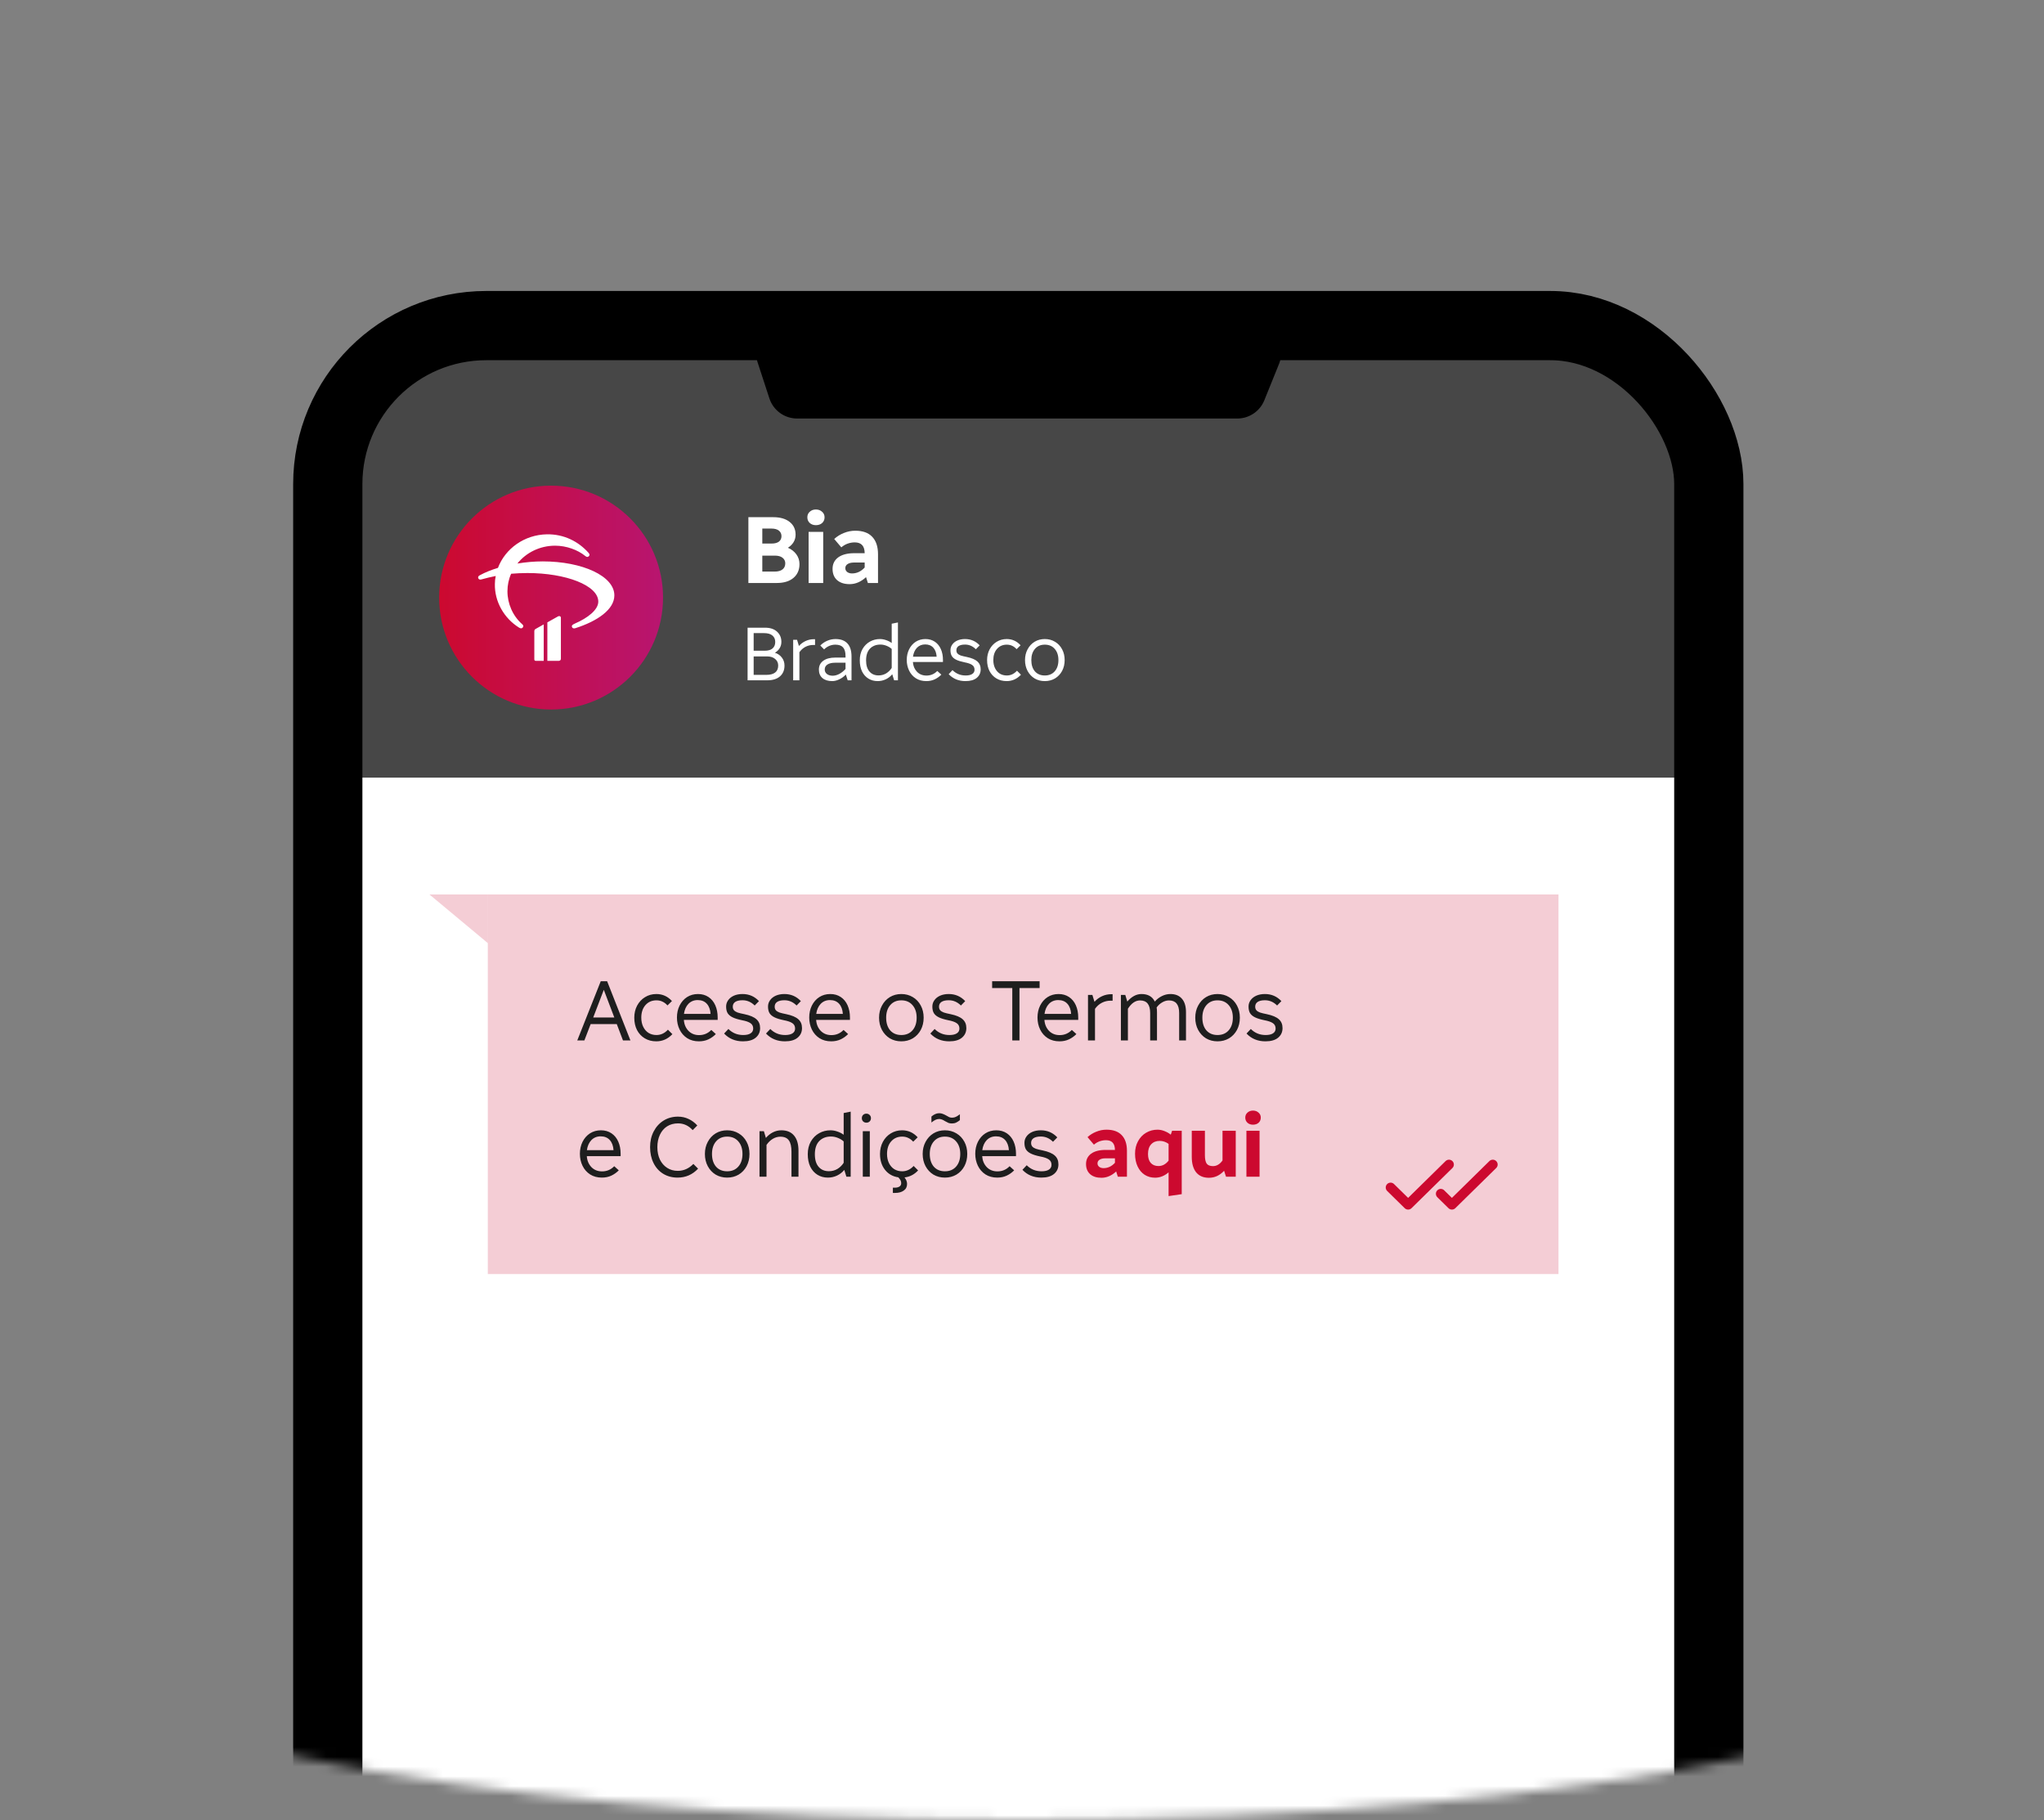 <svg width="210" height="187" viewBox="0 0 210 187" fill="none" xmlns="http://www.w3.org/2000/svg">
<rect x="0" y="0" width="210" height="187" fill="#808080" stroke="none"/>
<mask id="mask0_40_496" style="mask-type:alpha" maskUnits="userSpaceOnUse" x="0" y="0" width="210" height="187">
<path d="M210 164.88C210 177.097 163.014 187 105.055 187C47.095 187 0.11 177.097 0.11 164.88C0.11 152.664 -4.917 5.433 53.042 5.433C82.108 5.433 156.221 -17.617 182.843 31.239C209.307 79.807 210 158.79 210 164.88Z" fill="#EDEDED"/>
</mask>
<g mask="url(#mask0_40_496)">
<path d="M31.119 51.895C31.119 41.401 39.626 32.895 50.119 32.895H157.119C167.613 32.895 176.119 41.401 176.119 51.895V79.894H31.119V51.895Z" fill="#474747"/>
<path d="M31.119 223.895C31.119 234.388 39.626 242.895 50.119 242.895H157.119C167.613 242.895 176.119 234.388 176.119 223.895V79.895H31.119V223.895Z" fill="white"/>
<path d="M77.824 37.19C77.191 35.253 78.634 33.264 80.671 33.264H128.632C130.755 33.264 132.204 35.412 131.409 37.38L129.897 41.124C129.44 42.256 128.341 42.998 127.12 42.998H81.895C80.6 42.998 79.451 42.165 79.048 40.933L77.824 37.19Z" fill="black"/>
<rect x="33.676" y="33.451" width="141.887" height="255.696" rx="16.285" stroke="black" stroke-width="7.113"/>
<circle cx="56.619" cy="61.395" r="11.5" fill="url(#paint0_linear_40_496)"/>
<path d="M57.335 63.325L56.235 63.942V67.893L57.416 67.894C57.532 67.894 57.626 67.803 57.626 67.69V63.473C57.626 63.311 57.466 63.252 57.334 63.325M55.739 57.677C54.925 57.677 54.035 57.751 53.157 57.896C54.046 56.782 55.458 56.063 57.032 56.063C58.193 56.063 59.355 56.49 60.136 57.126C60.277 57.24 60.385 57.251 60.494 57.147C60.602 57.043 60.592 56.939 60.472 56.804C59.45 55.646 57.953 54.864 56.184 54.895C53.873 54.937 51.908 56.364 51.159 58.343C50.475 58.551 49.846 58.801 49.292 59.103C49.14 59.186 49.085 59.29 49.14 59.415C49.194 59.53 49.303 59.572 49.455 59.53C49.932 59.395 50.42 59.28 50.931 59.176C50.876 59.437 50.844 59.707 50.844 59.988C50.8 61.811 51.798 63.54 53.34 64.488C53.492 64.581 53.622 64.581 53.709 64.466C53.796 64.352 53.785 64.248 53.654 64.133C52.678 63.279 52.135 62.008 52.135 60.748C52.135 60.112 52.265 59.498 52.515 58.946C53.026 58.904 53.578 58.873 54.187 58.873C58.138 58.873 61.469 60.143 61.469 61.81C61.469 62.654 60.374 63.497 59.071 64.06C58.755 64.195 58.723 64.289 58.766 64.424C58.81 64.549 58.951 64.591 59.114 64.539C61.393 63.81 63.119 62.612 63.119 61.165C63.119 59.196 59.863 57.676 55.739 57.676M54.896 64.844V67.76C54.896 67.834 54.957 67.893 55.032 67.893H55.863V64.148L55.033 64.614C54.948 64.661 54.896 64.735 54.896 64.843" fill="white"/>
<path d="M79.449 53.135C80.162 53.135 80.722 53.298 81.129 53.624C81.536 53.944 81.739 54.381 81.739 54.934C81.739 55.215 81.669 55.471 81.529 55.705C81.389 55.931 81.196 56.121 80.949 56.275C81.316 56.434 81.606 56.661 81.819 56.955C82.032 57.248 82.139 57.581 82.139 57.955C82.139 58.548 81.933 59.021 81.519 59.374C81.106 59.721 80.539 59.895 79.819 59.895H76.889V53.135H79.449ZM79.269 55.844C79.603 55.844 79.856 55.778 80.029 55.645C80.203 55.505 80.289 55.318 80.289 55.084C80.289 54.844 80.199 54.654 80.019 54.514C79.846 54.374 79.589 54.304 79.249 54.304H78.319V55.844H79.269ZM79.579 58.724C79.933 58.724 80.203 58.651 80.389 58.505C80.582 58.358 80.679 58.148 80.679 57.874C80.679 57.641 80.586 57.451 80.399 57.304C80.213 57.158 79.953 57.084 79.619 57.084H78.319V58.724H79.579ZM83.076 54.645H84.576V59.895H83.076V54.645ZM83.826 53.955C83.572 53.955 83.362 53.881 83.196 53.734C83.029 53.581 82.946 53.385 82.946 53.145C82.946 52.911 83.029 52.721 83.196 52.575C83.362 52.421 83.572 52.344 83.826 52.344C84.079 52.344 84.289 52.421 84.456 52.575C84.629 52.721 84.716 52.911 84.716 53.145C84.716 53.385 84.632 53.581 84.466 53.734C84.299 53.881 84.086 53.955 83.826 53.955ZM87.297 60.014C86.751 60.014 86.321 59.878 86.007 59.605C85.694 59.325 85.537 58.938 85.537 58.444C85.537 57.944 85.731 57.551 86.117 57.264C86.511 56.978 87.064 56.834 87.777 56.834H88.837C88.831 56.094 88.491 55.724 87.817 55.724C87.564 55.724 87.317 55.768 87.077 55.855C86.844 55.941 86.631 56.068 86.437 56.234L85.707 55.374C86.001 55.108 86.334 54.901 86.707 54.755C87.087 54.601 87.474 54.525 87.867 54.525C88.634 54.525 89.214 54.731 89.607 55.145C90.007 55.558 90.207 56.158 90.207 56.944V59.895H89.167L88.977 59.294C88.737 59.521 88.474 59.698 88.187 59.825C87.901 59.951 87.604 60.014 87.297 60.014ZM87.537 58.914C88.031 58.914 88.464 58.711 88.837 58.304V57.794H87.727C87.454 57.794 87.237 57.848 87.077 57.955C86.924 58.054 86.847 58.194 86.847 58.374C86.847 58.528 86.911 58.658 87.037 58.764C87.171 58.864 87.337 58.914 87.537 58.914Z" fill="white"/>
<path d="M78.591 64.487C79.124 64.487 79.538 64.623 79.831 64.894C80.13 65.166 80.279 65.516 80.279 65.942C80.279 66.183 80.221 66.398 80.103 66.591C79.986 66.782 79.823 66.94 79.615 67.062C79.924 67.164 80.165 67.332 80.335 67.567C80.511 67.796 80.599 68.068 80.599 68.382C80.599 68.852 80.442 69.222 80.127 69.495C79.818 69.761 79.386 69.894 78.831 69.894H76.807V64.487H78.591ZM78.559 66.855C78.916 66.855 79.186 66.777 79.367 66.623C79.554 66.463 79.647 66.239 79.647 65.951C79.647 65.668 79.549 65.447 79.351 65.287C79.159 65.126 78.874 65.046 78.495 65.046H77.431V66.855H78.559ZM78.735 69.335C79.13 69.335 79.431 69.254 79.639 69.094C79.847 68.934 79.951 68.695 79.951 68.374C79.951 68.097 79.847 67.873 79.639 67.703C79.436 67.526 79.159 67.439 78.807 67.439H77.431V69.335H78.735ZM81.89 65.734L82.082 66.367C82.274 66.148 82.504 65.977 82.77 65.855C83.037 65.732 83.32 65.671 83.618 65.671H83.738V66.263H83.538C83.266 66.263 83.005 66.326 82.754 66.454C82.509 66.582 82.301 66.766 82.13 67.007V69.894H81.49V65.734H81.89ZM85.501 69.975C85.074 69.975 84.738 69.871 84.493 69.662C84.253 69.454 84.133 69.164 84.133 68.79C84.133 68.406 84.282 68.105 84.581 67.886C84.879 67.668 85.295 67.558 85.829 67.558H86.869V67.391C86.869 66.99 86.783 66.697 86.613 66.51C86.447 66.324 86.183 66.231 85.821 66.231C85.607 66.231 85.399 66.273 85.197 66.359C84.999 66.444 84.823 66.564 84.669 66.719L84.277 66.319C84.479 66.111 84.717 65.948 84.989 65.831C85.261 65.713 85.546 65.654 85.845 65.654C86.383 65.654 86.791 65.806 87.069 66.111C87.346 66.409 87.485 66.857 87.485 67.454V69.894H87.093L86.901 69.302C86.714 69.505 86.493 69.668 86.237 69.79C85.986 69.913 85.741 69.975 85.501 69.975ZM85.549 69.422C85.773 69.422 86.005 69.359 86.245 69.231C86.485 69.097 86.693 68.929 86.869 68.727V68.087H85.805C85.469 68.087 85.205 68.148 85.013 68.27C84.826 68.393 84.733 68.564 84.733 68.782C84.733 68.975 84.807 69.129 84.957 69.246C85.111 69.364 85.309 69.422 85.549 69.422ZM90.174 69.975C89.816 69.975 89.499 69.889 89.222 69.719C88.944 69.548 88.725 69.302 88.566 68.983C88.411 68.657 88.334 68.276 88.334 67.838C88.334 67.396 88.427 67.009 88.614 66.678C88.805 66.348 89.059 66.094 89.374 65.918C89.688 65.743 90.032 65.654 90.406 65.654C90.619 65.654 90.829 65.692 91.037 65.766C91.251 65.836 91.443 65.934 91.614 66.062V64.079L92.254 63.95V69.894H91.862L91.669 69.27C91.493 69.489 91.272 69.662 91.005 69.79C90.744 69.913 90.467 69.975 90.174 69.975ZM90.261 69.391C90.544 69.391 90.8 69.324 91.029 69.191C91.264 69.052 91.459 68.862 91.614 68.623V66.671C91.459 66.532 91.278 66.422 91.07 66.343C90.867 66.263 90.662 66.222 90.454 66.222C90.011 66.222 89.653 66.361 89.382 66.638C89.115 66.916 88.981 67.319 88.981 67.847C88.981 68.343 89.096 68.724 89.326 68.99C89.555 69.257 89.867 69.391 90.261 69.391ZM95.168 69.975C94.757 69.975 94.4 69.879 94.096 69.686C93.791 69.489 93.559 69.225 93.4 68.894C93.24 68.564 93.159 68.198 93.159 67.799C93.159 67.398 93.24 67.036 93.4 66.71C93.565 66.38 93.791 66.121 94.079 65.934C94.373 65.748 94.706 65.654 95.079 65.654C95.448 65.654 95.767 65.745 96.04 65.927C96.311 66.108 96.519 66.361 96.663 66.686C96.808 67.012 96.879 67.382 96.879 67.799V68.014H93.791C93.818 68.415 93.957 68.748 94.207 69.014C94.463 69.276 94.789 69.406 95.183 69.406C95.621 69.406 95.992 69.249 96.296 68.934L96.712 69.311C96.514 69.513 96.285 69.676 96.023 69.799C95.767 69.916 95.482 69.975 95.168 69.975ZM96.231 67.471C96.205 67.076 96.09 66.766 95.888 66.543C95.685 66.319 95.407 66.207 95.055 66.207C94.714 66.207 94.431 66.321 94.207 66.55C93.989 66.78 93.853 67.087 93.799 67.471H96.231ZM99.195 69.975C98.491 69.975 97.915 69.737 97.467 69.263L97.859 68.847C98.227 69.215 98.678 69.398 99.211 69.398C99.504 69.398 99.728 69.348 99.883 69.246C100.043 69.145 100.123 68.999 100.123 68.806C100.123 68.588 100.038 68.422 99.867 68.311C99.702 68.198 99.446 68.111 99.099 68.046C98.737 67.972 98.451 67.884 98.243 67.782C98.035 67.681 97.883 67.553 97.787 67.398C97.697 67.244 97.651 67.044 97.651 66.799C97.651 66.585 97.713 66.393 97.835 66.222C97.958 66.046 98.131 65.908 98.355 65.806C98.585 65.705 98.849 65.654 99.147 65.654C99.745 65.654 100.246 65.871 100.651 66.302L100.259 66.703C99.939 66.382 99.569 66.222 99.147 66.222C98.859 66.222 98.638 66.273 98.483 66.374C98.334 66.476 98.259 66.62 98.259 66.806C98.259 66.945 98.296 67.057 98.371 67.142C98.446 67.222 98.555 67.289 98.699 67.343C98.843 67.391 99.051 67.441 99.323 67.495C99.83 67.601 100.195 67.756 100.419 67.959C100.643 68.156 100.755 68.425 100.755 68.766C100.755 69.129 100.619 69.422 100.347 69.647C100.08 69.865 99.697 69.975 99.195 69.975ZM103.421 69.975C103.027 69.975 102.677 69.884 102.373 69.703C102.069 69.521 101.832 69.268 101.661 68.942C101.496 68.617 101.413 68.241 101.413 67.814C101.413 67.409 101.499 67.044 101.669 66.719C101.845 66.388 102.085 66.129 102.389 65.942C102.699 65.751 103.045 65.654 103.429 65.654C103.989 65.654 104.464 65.868 104.853 66.294L104.445 66.695C104.307 66.54 104.155 66.425 103.989 66.35C103.829 66.27 103.645 66.231 103.437 66.231C103.021 66.231 102.685 66.377 102.429 66.671C102.179 66.959 102.053 67.34 102.053 67.814C102.053 68.129 102.112 68.406 102.229 68.647C102.347 68.886 102.509 69.073 102.717 69.207C102.931 69.335 103.171 69.398 103.437 69.398C103.837 69.398 104.187 69.236 104.485 68.91L104.893 69.319C104.483 69.756 103.992 69.975 103.421 69.975ZM107.342 69.975C106.952 69.975 106.603 69.884 106.294 69.703C105.99 69.516 105.75 69.26 105.574 68.934C105.398 68.604 105.31 68.231 105.31 67.814C105.31 67.404 105.398 67.036 105.574 66.71C105.75 66.38 105.99 66.121 106.294 65.934C106.603 65.748 106.952 65.654 107.342 65.654C107.731 65.654 108.08 65.748 108.39 65.934C108.699 66.116 108.942 66.372 109.118 66.703C109.294 67.028 109.382 67.398 109.382 67.814C109.382 68.231 109.294 68.604 109.118 68.934C108.942 69.26 108.699 69.516 108.39 69.703C108.08 69.884 107.731 69.975 107.342 69.975ZM107.342 69.398C107.768 69.398 108.107 69.257 108.358 68.975C108.614 68.686 108.742 68.3 108.742 67.814C108.742 67.335 108.614 66.951 108.358 66.662C108.107 66.374 107.768 66.231 107.342 66.231C106.92 66.231 106.584 66.374 106.334 66.662C106.083 66.951 105.958 67.335 105.958 67.814C105.958 68.3 106.08 68.686 106.326 68.975C106.576 69.257 106.915 69.398 107.342 69.398Z" fill="white"/>
<rect opacity="0.2" x="50.119" y="91.894" width="110" height="39" fill="#CC092F"/>
<path opacity="0.2" d="M50.119 91.894V96.894L44.119 91.894H50.119Z" fill="#CC092F"/>
<path d="M61.72 100.811H62.377L64.771 106.895H64.006L63.367 105.212H60.685L60.037 106.895H59.308L61.72 100.811ZM63.115 104.537L62.035 101.693L60.946 104.537H63.115ZM67.425 106.985C66.981 106.985 66.588 106.883 66.246 106.679C65.904 106.475 65.637 106.19 65.445 105.824C65.259 105.458 65.166 105.035 65.166 104.555C65.166 104.099 65.262 103.688 65.454 103.322C65.652 102.95 65.922 102.659 66.264 102.449C66.612 102.233 67.002 102.125 67.434 102.125C68.064 102.125 68.598 102.365 69.036 102.845L68.577 103.295C68.421 103.121 68.25 102.992 68.064 102.908C67.884 102.818 67.677 102.773 67.443 102.773C66.975 102.773 66.597 102.938 66.309 103.268C66.027 103.592 65.886 104.021 65.886 104.555C65.886 104.909 65.952 105.221 66.084 105.491C66.216 105.761 66.399 105.971 66.633 106.121C66.873 106.265 67.143 106.337 67.443 106.337C67.893 106.337 68.286 106.154 68.622 105.788L69.081 106.247C68.619 106.739 68.067 106.985 67.425 106.985ZM71.808 106.985C71.346 106.985 70.944 106.877 70.602 106.661C70.26 106.439 69.999 106.142 69.819 105.77C69.639 105.398 69.549 104.987 69.549 104.537C69.549 104.087 69.639 103.679 69.819 103.313C70.005 102.941 70.26 102.65 70.584 102.44C70.914 102.23 71.289 102.125 71.709 102.125C72.123 102.125 72.483 102.227 72.789 102.431C73.095 102.635 73.329 102.92 73.491 103.286C73.653 103.652 73.734 104.069 73.734 104.537V104.78H70.26C70.29 105.23 70.446 105.605 70.728 105.905C71.016 106.199 71.382 106.346 71.826 106.346C72.318 106.346 72.735 106.169 73.077 105.815L73.545 106.238C73.323 106.466 73.065 106.649 72.771 106.787C72.483 106.919 72.162 106.985 71.808 106.985ZM73.005 104.168C72.975 103.724 72.846 103.376 72.618 103.124C72.39 102.872 72.078 102.746 71.682 102.746C71.298 102.746 70.98 102.875 70.728 103.133C70.482 103.391 70.329 103.736 70.269 104.168H73.005ZM76.339 106.985C75.547 106.985 74.899 106.718 74.395 106.184L74.836 105.716C75.25 106.13 75.757 106.337 76.357 106.337C76.687 106.337 76.939 106.28 77.113 106.166C77.293 106.052 77.383 105.887 77.383 105.671C77.383 105.425 77.287 105.239 77.095 105.113C76.909 104.987 76.621 104.888 76.231 104.816C75.823 104.732 75.502 104.633 75.268 104.519C75.034 104.405 74.863 104.261 74.755 104.087C74.653 103.913 74.602 103.688 74.602 103.412C74.602 103.172 74.671 102.956 74.809 102.764C74.947 102.566 75.142 102.41 75.394 102.296C75.652 102.182 75.949 102.125 76.285 102.125C76.957 102.125 77.521 102.368 77.977 102.854L77.536 103.304C77.176 102.944 76.759 102.764 76.285 102.764C75.961 102.764 75.712 102.821 75.538 102.935C75.37 103.049 75.286 103.211 75.286 103.421C75.286 103.577 75.328 103.703 75.412 103.799C75.496 103.889 75.619 103.964 75.781 104.024C75.943 104.078 76.177 104.135 76.483 104.195C77.053 104.315 77.464 104.489 77.716 104.717C77.968 104.939 78.094 105.242 78.094 105.626C78.094 106.034 77.941 106.364 77.635 106.616C77.335 106.862 76.903 106.985 76.339 106.985ZM80.644 106.985C79.852 106.985 79.204 106.718 78.7 106.184L79.141 105.716C79.555 106.13 80.061 106.337 80.662 106.337C80.992 106.337 81.243 106.28 81.418 106.166C81.597 106.052 81.688 105.887 81.688 105.671C81.688 105.425 81.591 105.239 81.4 105.113C81.213 104.987 80.925 104.888 80.535 104.816C80.127 104.732 79.806 104.633 79.573 104.519C79.338 104.405 79.168 104.261 79.059 104.087C78.957 103.913 78.906 103.688 78.906 103.412C78.906 103.172 78.975 102.956 79.114 102.764C79.251 102.566 79.447 102.41 79.698 102.296C79.957 102.182 80.254 102.125 80.59 102.125C81.261 102.125 81.826 102.368 82.281 102.854L81.841 103.304C81.481 102.944 81.064 102.764 80.59 102.764C80.266 102.764 80.016 102.821 79.843 102.935C79.674 103.049 79.591 103.211 79.591 103.421C79.591 103.577 79.632 103.703 79.716 103.799C79.8 103.889 79.924 103.964 80.085 104.024C80.248 104.078 80.481 104.135 80.787 104.195C81.358 104.315 81.769 104.489 82.02 104.717C82.272 104.939 82.398 105.242 82.398 105.626C82.398 106.034 82.246 106.364 81.939 106.616C81.639 106.862 81.207 106.985 80.644 106.985ZM85.398 106.985C84.936 106.985 84.534 106.877 84.192 106.661C83.85 106.439 83.589 106.142 83.409 105.77C83.229 105.398 83.139 104.987 83.139 104.537C83.139 104.087 83.229 103.679 83.409 103.313C83.595 102.941 83.85 102.65 84.174 102.44C84.504 102.23 84.879 102.125 85.299 102.125C85.713 102.125 86.073 102.227 86.379 102.431C86.685 102.635 86.919 102.92 87.081 103.286C87.243 103.652 87.324 104.069 87.324 104.537V104.78H83.85C83.88 105.23 84.036 105.605 84.318 105.905C84.606 106.199 84.972 106.346 85.416 106.346C85.908 106.346 86.325 106.169 86.667 105.815L87.135 106.238C86.913 106.466 86.655 106.649 86.361 106.787C86.073 106.919 85.752 106.985 85.398 106.985ZM86.595 104.168C86.565 103.724 86.436 103.376 86.208 103.124C85.98 102.872 85.668 102.746 85.272 102.746C84.888 102.746 84.57 102.875 84.318 103.133C84.072 103.391 83.919 103.736 83.859 104.168H86.595ZM92.601 106.985C92.163 106.985 91.77 106.883 91.422 106.679C91.08 106.469 90.81 106.181 90.612 105.815C90.414 105.443 90.315 105.023 90.315 104.555C90.315 104.093 90.414 103.679 90.612 103.313C90.81 102.941 91.08 102.65 91.422 102.44C91.77 102.23 92.163 102.125 92.601 102.125C93.039 102.125 93.432 102.23 93.78 102.44C94.128 102.644 94.401 102.932 94.599 103.304C94.797 103.67 94.896 104.087 94.896 104.555C94.896 105.023 94.797 105.443 94.599 105.815C94.401 106.181 94.128 106.469 93.78 106.679C93.432 106.883 93.039 106.985 92.601 106.985ZM92.601 106.337C93.081 106.337 93.462 106.178 93.744 105.86C94.032 105.536 94.176 105.101 94.176 104.555C94.176 104.015 94.032 103.583 93.744 103.259C93.462 102.935 93.081 102.773 92.601 102.773C92.127 102.773 91.749 102.935 91.467 103.259C91.185 103.583 91.044 104.015 91.044 104.555C91.044 105.101 91.182 105.536 91.458 105.86C91.74 106.178 92.121 106.337 92.601 106.337ZM97.527 106.985C96.735 106.985 96.087 106.718 95.583 106.184L96.024 105.716C96.438 106.13 96.945 106.337 97.545 106.337C97.875 106.337 98.127 106.28 98.301 106.166C98.481 106.052 98.571 105.887 98.571 105.671C98.571 105.425 98.475 105.239 98.283 105.113C98.097 104.987 97.809 104.888 97.419 104.816C97.011 104.732 96.69 104.633 96.456 104.519C96.222 104.405 96.051 104.261 95.943 104.087C95.841 103.913 95.79 103.688 95.79 103.412C95.79 103.172 95.859 102.956 95.997 102.764C96.135 102.566 96.33 102.41 96.582 102.296C96.84 102.182 97.137 102.125 97.473 102.125C98.145 102.125 98.709 102.368 99.165 102.854L98.724 103.304C98.364 102.944 97.947 102.764 97.473 102.764C97.149 102.764 96.9 102.821 96.726 102.935C96.558 103.049 96.474 103.211 96.474 103.421C96.474 103.577 96.516 103.703 96.6 103.799C96.684 103.889 96.807 103.964 96.969 104.024C97.131 104.078 97.365 104.135 97.671 104.195C98.241 104.315 98.652 104.489 98.904 104.717C99.156 104.939 99.282 105.242 99.282 105.626C99.282 106.034 99.129 106.364 98.823 106.616C98.523 106.862 98.091 106.985 97.527 106.985ZM104.002 101.513H101.932V100.811H106.81V101.513H104.74V106.895H104.002V101.513ZM108.851 106.985C108.389 106.985 107.987 106.877 107.645 106.661C107.303 106.439 107.042 106.142 106.862 105.77C106.682 105.398 106.592 104.987 106.592 104.537C106.592 104.087 106.682 103.679 106.862 103.313C107.048 102.941 107.303 102.65 107.627 102.44C107.957 102.23 108.332 102.125 108.752 102.125C109.166 102.125 109.526 102.227 109.832 102.431C110.138 102.635 110.372 102.92 110.534 103.286C110.696 103.652 110.777 104.069 110.777 104.537V104.78H107.303C107.333 105.23 107.489 105.605 107.771 105.905C108.059 106.199 108.425 106.346 108.869 106.346C109.361 106.346 109.778 106.169 110.12 105.815L110.588 106.238C110.366 106.466 110.108 106.649 109.814 106.787C109.526 106.919 109.205 106.985 108.851 106.985ZM110.048 104.168C110.018 103.724 109.889 103.376 109.661 103.124C109.433 102.872 109.121 102.746 108.725 102.746C108.341 102.746 108.023 102.875 107.771 103.133C107.525 103.391 107.372 103.736 107.312 104.168H110.048ZM112.23 102.215L112.446 102.926C112.662 102.68 112.92 102.488 113.22 102.35C113.52 102.212 113.838 102.143 114.174 102.143H114.309V102.809H114.084C113.778 102.809 113.484 102.881 113.202 103.025C112.926 103.169 112.692 103.376 112.5 103.646V106.895H111.78V102.215H112.23ZM115.611 102.215L115.818 102.899C116.268 102.383 116.754 102.125 117.276 102.125C117.936 102.125 118.392 102.383 118.644 102.899C118.848 102.665 119.088 102.479 119.364 102.341C119.646 102.197 119.94 102.125 120.246 102.125C120.756 102.125 121.149 102.284 121.425 102.602C121.707 102.92 121.848 103.382 121.848 103.988V106.895H121.146V104.069C121.146 103.211 120.798 102.782 120.102 102.782C119.862 102.782 119.631 102.848 119.409 102.98C119.187 103.106 118.995 103.28 118.833 103.502C118.857 103.64 118.869 103.802 118.869 103.988V106.895H118.167V104.069C118.167 103.211 117.822 102.782 117.132 102.782C116.658 102.782 116.241 103.067 115.881 103.637V106.895H115.161V102.215H115.611ZM125.087 106.985C124.649 106.985 124.256 106.883 123.908 106.679C123.566 106.469 123.296 106.181 123.098 105.815C122.9 105.443 122.801 105.023 122.801 104.555C122.801 104.093 122.9 103.679 123.098 103.313C123.296 102.941 123.566 102.65 123.908 102.44C124.256 102.23 124.649 102.125 125.087 102.125C125.525 102.125 125.918 102.23 126.266 102.44C126.614 102.644 126.887 102.932 127.085 103.304C127.283 103.67 127.382 104.087 127.382 104.555C127.382 105.023 127.283 105.443 127.085 105.815C126.887 106.181 126.614 106.469 126.266 106.679C125.918 106.883 125.525 106.985 125.087 106.985ZM125.087 106.337C125.567 106.337 125.948 106.178 126.23 105.86C126.518 105.536 126.662 105.101 126.662 104.555C126.662 104.015 126.518 103.583 126.23 103.259C125.948 102.935 125.567 102.773 125.087 102.773C124.613 102.773 124.235 102.935 123.953 103.259C123.671 103.583 123.53 104.015 123.53 104.555C123.53 105.101 123.668 105.536 123.944 105.86C124.226 106.178 124.607 106.337 125.087 106.337ZM130.012 106.985C129.22 106.985 128.572 106.718 128.068 106.184L128.509 105.716C128.923 106.13 129.43 106.337 130.03 106.337C130.36 106.337 130.612 106.28 130.786 106.166C130.966 106.052 131.056 105.887 131.056 105.671C131.056 105.425 130.96 105.239 130.768 105.113C130.582 104.987 130.294 104.888 129.904 104.816C129.496 104.732 129.175 104.633 128.941 104.519C128.707 104.405 128.536 104.261 128.428 104.087C128.326 103.913 128.275 103.688 128.275 103.412C128.275 103.172 128.344 102.956 128.482 102.764C128.62 102.566 128.815 102.41 129.067 102.296C129.325 102.182 129.622 102.125 129.958 102.125C130.63 102.125 131.194 102.368 131.65 102.854L131.209 103.304C130.849 102.944 130.432 102.764 129.958 102.764C129.634 102.764 129.385 102.821 129.211 102.935C129.043 103.049 128.959 103.211 128.959 103.421C128.959 103.577 129.001 103.703 129.085 103.799C129.169 103.889 129.292 103.964 129.454 104.024C129.616 104.078 129.85 104.135 130.156 104.195C130.726 104.315 131.137 104.489 131.389 104.717C131.641 104.939 131.767 105.242 131.767 105.626C131.767 106.034 131.614 106.364 131.308 106.616C131.008 106.862 130.576 106.985 130.012 106.985ZM61.837 120.985C61.375 120.985 60.973 120.877 60.631 120.661C60.289 120.439 60.028 120.142 59.848 119.77C59.668 119.398 59.578 118.987 59.578 118.537C59.578 118.087 59.668 117.679 59.848 117.313C60.034 116.941 60.289 116.65 60.613 116.44C60.943 116.23 61.318 116.125 61.738 116.125C62.152 116.125 62.512 116.227 62.818 116.431C63.124 116.635 63.358 116.92 63.52 117.286C63.682 117.652 63.763 118.069 63.763 118.537V118.78H60.289C60.319 119.23 60.475 119.605 60.757 119.905C61.045 120.199 61.411 120.346 61.855 120.346C62.347 120.346 62.764 120.169 63.106 119.815L63.574 120.238C63.352 120.466 63.094 120.649 62.8 120.787C62.512 120.919 62.191 120.985 61.837 120.985ZM63.034 118.168C63.004 117.724 62.875 117.376 62.647 117.124C62.419 116.872 62.107 116.746 61.711 116.746C61.327 116.746 61.009 116.875 60.757 117.133C60.511 117.391 60.358 117.736 60.298 118.168H63.034ZM69.616 120.985C69.058 120.985 68.563 120.853 68.131 120.589C67.705 120.325 67.375 119.956 67.141 119.482C66.907 119.008 66.79 118.465 66.79 117.853C66.79 117.253 66.913 116.716 67.159 116.242C67.405 115.768 67.744 115.396 68.176 115.126C68.614 114.856 69.106 114.721 69.652 114.721C70.048 114.721 70.414 114.802 70.75 114.964C71.086 115.12 71.383 115.342 71.641 115.63L71.164 116.107C70.75 115.645 70.249 115.414 69.661 115.414C69.235 115.414 68.86 115.516 68.536 115.72C68.218 115.924 67.972 116.212 67.798 116.584C67.624 116.956 67.537 117.379 67.537 117.853C67.537 118.333 67.624 118.759 67.798 119.131C67.978 119.497 68.227 119.782 68.545 119.986C68.863 120.19 69.226 120.292 69.634 120.292C70.24 120.292 70.774 120.055 71.236 119.581L71.722 120.067C71.146 120.679 70.444 120.985 69.616 120.985ZM74.707 120.985C74.269 120.985 73.876 120.883 73.528 120.679C73.186 120.469 72.916 120.181 72.718 119.815C72.52 119.443 72.421 119.023 72.421 118.555C72.421 118.093 72.52 117.679 72.718 117.313C72.916 116.941 73.186 116.65 73.528 116.44C73.876 116.23 74.269 116.125 74.707 116.125C75.145 116.125 75.538 116.23 75.886 116.44C76.234 116.644 76.507 116.932 76.705 117.304C76.903 117.67 77.002 118.087 77.002 118.555C77.002 119.023 76.903 119.443 76.705 119.815C76.507 120.181 76.234 120.469 75.886 120.679C75.538 120.883 75.145 120.985 74.707 120.985ZM74.707 120.337C75.187 120.337 75.568 120.178 75.85 119.86C76.138 119.536 76.282 119.101 76.282 118.555C76.282 118.015 76.138 117.583 75.85 117.259C75.568 116.935 75.187 116.773 74.707 116.773C74.233 116.773 73.855 116.935 73.573 117.259C73.291 117.583 73.15 118.015 73.15 118.555C73.15 119.101 73.288 119.536 73.564 119.86C73.846 120.178 74.227 120.337 74.707 120.337ZM78.481 116.215L78.688 116.908C78.898 116.662 79.138 116.47 79.408 116.332C79.684 116.194 79.972 116.125 80.272 116.125C80.848 116.125 81.286 116.308 81.586 116.674C81.886 117.034 82.036 117.547 82.036 118.213V120.895H81.316V118.33C81.316 117.796 81.226 117.406 81.046 117.16C80.872 116.908 80.581 116.782 80.173 116.782C79.897 116.782 79.636 116.857 79.39 117.007C79.144 117.157 78.931 117.364 78.751 117.628V120.895H78.031V116.215H78.481ZM85.059 120.985C84.657 120.985 84.3 120.889 83.988 120.697C83.676 120.505 83.43 120.229 83.25 119.869C83.076 119.503 82.989 119.074 82.989 118.582C82.989 118.084 83.094 117.649 83.304 117.277C83.52 116.905 83.805 116.62 84.159 116.422C84.513 116.224 84.9 116.125 85.32 116.125C85.56 116.125 85.797 116.167 86.031 116.251C86.271 116.329 86.487 116.44 86.679 116.584V114.352L87.399 114.208V120.895H86.958L86.742 120.193C86.544 120.439 86.295 120.634 85.995 120.778C85.701 120.916 85.389 120.985 85.059 120.985ZM85.158 120.328C85.476 120.328 85.764 120.253 86.022 120.103C86.286 119.947 86.505 119.734 86.679 119.464V117.268C86.505 117.112 86.301 116.989 86.067 116.899C85.839 116.809 85.608 116.764 85.374 116.764C84.876 116.764 84.474 116.92 84.168 117.232C83.868 117.544 83.718 117.997 83.718 118.591C83.718 119.149 83.847 119.578 84.105 119.878C84.363 120.178 84.714 120.328 85.158 120.328ZM88.644 116.215H89.364V120.895H88.644V116.215ZM89.013 115.342C88.881 115.342 88.77 115.3 88.68 115.216C88.59 115.126 88.545 115.015 88.545 114.883C88.545 114.745 88.587 114.634 88.671 114.55C88.761 114.46 88.875 114.415 89.013 114.415C89.145 114.415 89.256 114.46 89.346 114.55C89.436 114.634 89.481 114.745 89.481 114.883C89.481 115.015 89.436 115.126 89.346 115.216C89.256 115.3 89.145 115.342 89.013 115.342ZM94.326 120.247C93.936 120.667 93.472 120.907 92.931 120.967C93.106 121.189 93.192 121.411 93.192 121.633C93.192 121.933 93.079 122.161 92.85 122.317C92.629 122.479 92.332 122.56 91.96 122.56H91.734V122.02H91.942C92.133 122.02 92.29 121.981 92.409 121.903C92.529 121.825 92.59 121.708 92.59 121.552C92.59 121.45 92.566 121.351 92.517 121.255C92.469 121.165 92.394 121.066 92.293 120.958C91.722 120.874 91.266 120.616 90.924 120.184C90.582 119.752 90.412 119.209 90.412 118.555C90.412 118.099 90.507 117.688 90.7 117.322C90.897 116.95 91.168 116.659 91.51 116.449C91.858 116.233 92.248 116.125 92.68 116.125C93.309 116.125 93.844 116.365 94.281 116.845L93.823 117.295C93.666 117.121 93.496 116.992 93.309 116.908C93.129 116.818 92.922 116.773 92.689 116.773C92.221 116.773 91.843 116.938 91.555 117.268C91.272 117.592 91.132 118.021 91.132 118.555C91.132 118.909 91.198 119.221 91.329 119.491C91.462 119.761 91.644 119.971 91.879 120.121C92.118 120.265 92.388 120.337 92.689 120.337C93.138 120.337 93.531 120.154 93.868 119.788L94.326 120.247ZM97.081 120.985C96.643 120.985 96.25 120.883 95.902 120.679C95.56 120.469 95.29 120.181 95.092 119.815C94.894 119.443 94.795 119.023 94.795 118.555C94.795 118.093 94.894 117.679 95.092 117.313C95.29 116.941 95.56 116.65 95.902 116.44C96.25 116.23 96.643 116.125 97.081 116.125C97.519 116.125 97.912 116.23 98.26 116.44C98.608 116.644 98.881 116.932 99.079 117.304C99.277 117.67 99.376 118.087 99.376 118.555C99.376 119.023 99.277 119.443 99.079 119.815C98.881 120.181 98.608 120.469 98.26 120.679C97.912 120.883 97.519 120.985 97.081 120.985ZM97.081 120.337C97.561 120.337 97.942 120.178 98.224 119.86C98.512 119.536 98.656 119.101 98.656 118.555C98.656 118.015 98.512 117.583 98.224 117.259C97.942 116.935 97.561 116.773 97.081 116.773C96.607 116.773 96.229 116.935 95.947 117.259C95.665 117.583 95.524 118.015 95.524 118.555C95.524 119.101 95.662 119.536 95.938 119.86C96.22 120.178 96.601 120.337 97.081 120.337ZM97.801 115.423C97.669 115.423 97.552 115.405 97.45 115.369C97.354 115.327 97.237 115.267 97.099 115.189C97.081 115.177 97.03 115.147 96.946 115.099C96.862 115.051 96.784 115.018 96.712 115C96.64 114.976 96.568 114.964 96.496 114.964C96.358 114.964 96.226 114.994 96.1 115.054C95.98 115.114 95.845 115.204 95.695 115.324V114.712C95.827 114.598 95.956 114.514 96.082 114.46C96.208 114.4 96.346 114.37 96.496 114.37C96.628 114.37 96.745 114.391 96.847 114.433C96.949 114.469 97.066 114.523 97.198 114.595C97.33 114.673 97.438 114.733 97.522 114.775C97.612 114.811 97.708 114.829 97.81 114.829C97.96 114.829 98.095 114.799 98.215 114.739C98.335 114.679 98.47 114.592 98.62 114.478V115.081C98.488 115.189 98.359 115.273 98.233 115.333C98.107 115.393 97.963 115.423 97.801 115.423ZM102.457 120.985C101.995 120.985 101.593 120.877 101.251 120.661C100.909 120.439 100.648 120.142 100.468 119.77C100.288 119.398 100.198 118.987 100.198 118.537C100.198 118.087 100.288 117.679 100.468 117.313C100.654 116.941 100.909 116.65 101.233 116.44C101.563 116.23 101.938 116.125 102.358 116.125C102.772 116.125 103.132 116.227 103.438 116.431C103.744 116.635 103.978 116.92 104.14 117.286C104.302 117.652 104.383 118.069 104.383 118.537V118.78H100.909C100.939 119.23 101.095 119.605 101.377 119.905C101.665 120.199 102.031 120.346 102.475 120.346C102.967 120.346 103.384 120.169 103.726 119.815L104.194 120.238C103.972 120.466 103.714 120.649 103.42 120.787C103.132 120.919 102.811 120.985 102.457 120.985ZM103.654 118.168C103.624 117.724 103.495 117.376 103.267 117.124C103.039 116.872 102.727 116.746 102.331 116.746C101.947 116.746 101.629 116.875 101.377 117.133C101.131 117.391 100.978 117.736 100.918 118.168H103.654ZM106.988 120.985C106.196 120.985 105.548 120.718 105.044 120.184L105.485 119.716C105.899 120.13 106.406 120.337 107.006 120.337C107.336 120.337 107.588 120.28 107.762 120.166C107.942 120.052 108.032 119.887 108.032 119.671C108.032 119.425 107.936 119.239 107.744 119.113C107.558 118.987 107.27 118.888 106.88 118.816C106.472 118.732 106.151 118.633 105.917 118.519C105.683 118.405 105.512 118.261 105.404 118.087C105.302 117.913 105.251 117.688 105.251 117.412C105.251 117.172 105.32 116.956 105.458 116.764C105.596 116.566 105.791 116.41 106.043 116.296C106.301 116.182 106.598 116.125 106.934 116.125C107.606 116.125 108.17 116.368 108.626 116.854L108.185 117.304C107.825 116.944 107.408 116.764 106.934 116.764C106.61 116.764 106.361 116.821 106.187 116.935C106.019 117.049 105.935 117.211 105.935 117.421C105.935 117.577 105.977 117.703 106.061 117.799C106.145 117.889 106.268 117.964 106.43 118.024C106.592 118.078 106.826 118.135 107.132 118.195C107.702 118.315 108.113 118.489 108.365 118.717C108.617 118.939 108.743 119.242 108.743 119.626C108.743 120.034 108.59 120.364 108.284 120.616C107.984 120.862 107.552 120.985 106.988 120.985Z" fill="#1E1E1E"/>
<path d="M113.163 121.003C112.671 121.003 112.284 120.88 112.002 120.634C111.72 120.382 111.579 120.034 111.579 119.59C111.579 119.14 111.753 118.786 112.101 118.528C112.455 118.27 112.953 118.141 113.595 118.141H114.549C114.543 117.475 114.237 117.142 113.631 117.142C113.403 117.142 113.181 117.181 112.965 117.259C112.755 117.337 112.563 117.451 112.389 117.601L111.732 116.827C111.996 116.587 112.296 116.401 112.632 116.269C112.974 116.131 113.322 116.062 113.676 116.062C114.366 116.062 114.888 116.248 115.242 116.62C115.602 116.992 115.782 117.532 115.782 118.24V120.895H114.846L114.675 120.355C114.459 120.559 114.222 120.718 113.964 120.832C113.706 120.946 113.439 121.003 113.163 121.003ZM113.379 120.013C113.823 120.013 114.213 119.83 114.549 119.464V119.005H113.55C113.304 119.005 113.109 119.053 112.965 119.149C112.827 119.239 112.758 119.365 112.758 119.527C112.758 119.665 112.815 119.782 112.929 119.878C113.049 119.968 113.199 120.013 113.379 120.013ZM120.061 120.445C119.635 120.811 119.173 120.994 118.675 120.994C118.273 120.994 117.916 120.895 117.604 120.697C117.292 120.493 117.049 120.205 116.875 119.833C116.701 119.461 116.614 119.026 116.614 118.528C116.614 118.048 116.716 117.622 116.92 117.25C117.124 116.872 117.4 116.581 117.748 116.377C118.102 116.167 118.492 116.062 118.918 116.062C119.158 116.062 119.398 116.11 119.638 116.206C119.878 116.296 120.094 116.419 120.286 116.575L120.421 116.17H121.411V122.686L120.061 122.884V120.445ZM119.017 119.797C119.227 119.797 119.419 119.749 119.593 119.653C119.773 119.551 119.929 119.413 120.061 119.239V117.52C119.779 117.316 119.473 117.214 119.143 117.214C118.777 117.214 118.486 117.331 118.27 117.565C118.054 117.793 117.946 118.126 117.946 118.564C117.946 118.954 118.039 119.257 118.225 119.473C118.417 119.689 118.681 119.797 119.017 119.797ZM124.206 121.003C123.636 121.003 123.198 120.817 122.892 120.445C122.592 120.067 122.442 119.539 122.442 118.861V116.17H123.792V118.69C123.792 119.08 123.852 119.365 123.972 119.545C124.098 119.719 124.317 119.806 124.629 119.806C124.815 119.806 124.992 119.755 125.16 119.653C125.328 119.551 125.475 119.407 125.601 119.221V116.17H126.96V120.895H125.961L125.763 120.283C125.319 120.763 124.8 121.003 124.206 121.003ZM128.057 116.17H129.407V120.895H128.057V116.17ZM128.732 115.549C128.504 115.549 128.315 115.483 128.165 115.351C128.015 115.213 127.94 115.036 127.94 114.82C127.94 114.61 128.015 114.439 128.165 114.307C128.315 114.169 128.504 114.1 128.732 114.1C128.96 114.1 129.149 114.169 129.299 114.307C129.455 114.439 129.533 114.61 129.533 114.82C129.533 115.036 129.458 115.213 129.308 115.351C129.158 115.483 128.966 115.549 128.732 115.549Z" fill="#CC092F"/>
<g clip-path="url(#clip0_40_496)">
<path d="M142.869 122.002L144.669 123.77L148.869 119.645" stroke="#CC092F" stroke-linecap="round" stroke-linejoin="round"/>
<path d="M148.023 122.645L149.169 123.77L153.369 119.645" stroke="#CC092F" stroke-linecap="round" stroke-linejoin="round"/>
</g>
</g>
<defs>
<linearGradient id="paint0_linear_40_496" x1="45.119" y1="61.395" x2="68.119" y2="61.395" gradientUnits="userSpaceOnUse">
<stop stop-color="#CC092F"/>
<stop offset="1" stop-color="#B81570"/>
</linearGradient>
<clipPath id="clip0_40_496">
<rect width="12" height="12" fill="white" transform="translate(142.119 115.895)"/>
</clipPath>
</defs>
</svg>
